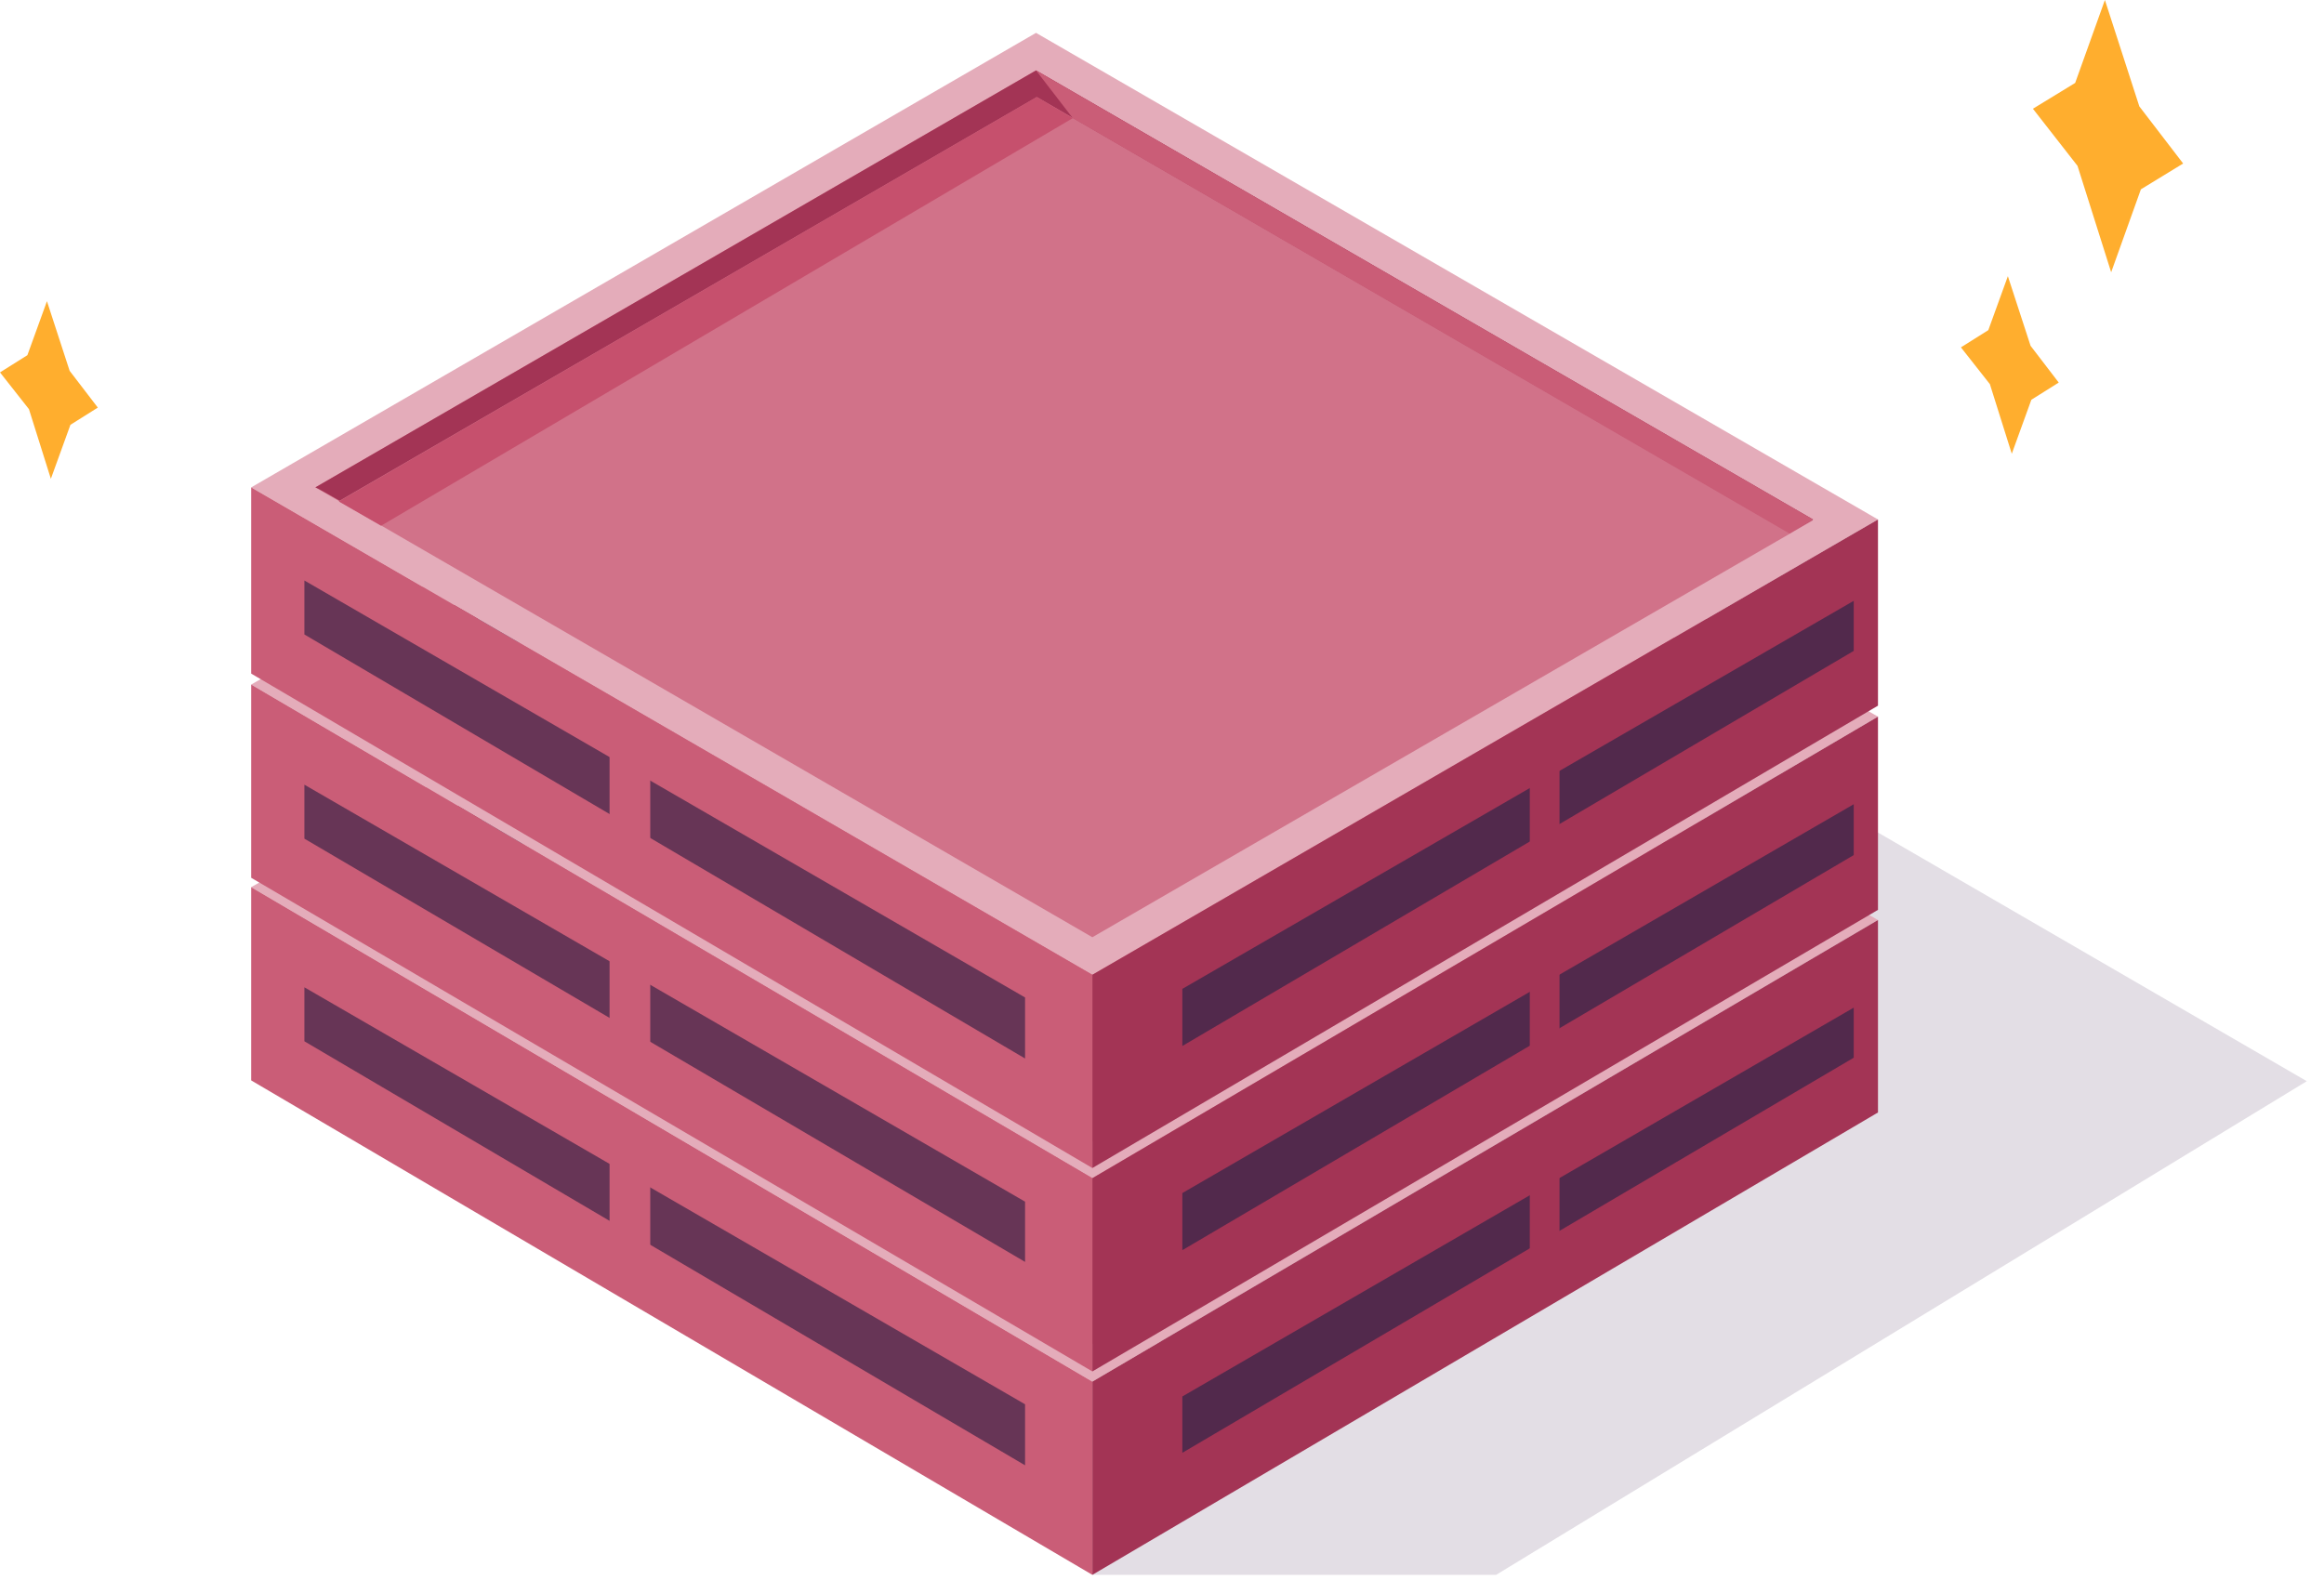 <?xml version="1.0" encoding="utf-8"?>
<!-- Generator: Adobe Illustrator 26.5.1, SVG Export Plug-In . SVG Version: 6.00 Build 0)  -->
<svg version="1.1" id="レイヤー_1" xmlns="http://www.w3.org/2000/svg" xmlns:xlink="http://www.w3.org/1999/xlink" x="0px"
	 y="0px" viewBox="0 0 297 202" style="enable-background:new 0 0 297 202;" xml:space="preserve">
<style type="text/css">
	.st0{opacity:0.5;}
	.st1{opacity:0.5;fill:#8E7A99;}
	.st2{fill:#E4ACBA;}
	.st3{fill:#D17289;}
	.st4{fill:#A33455;}
	.st5{fill:#CA5D77;}
	.st6{fill:#6B748E;}
	.st7{fill:#52294C;}
	.st8{fill:#673556;}
	.st9{fill:#C6506D;}
	.st10{fill:#FFAE2E;}
</style>
<g>
	<g>
		<g class="st0">
			<polygon class="st1" points="294.8,138.2 177.9,70.4 139.6,201.3 191.2,201.3 			"/>
		</g>
		<g>
			<polygon class="st2" points="132.4,56.2 32.1,113.4 139.6,176.6 240,117.6 132.4,56.2 			"/>
			<path class="st3" d="M139.6,171.8c0,0-99.3-58.4-99.3-58.4L132.4,61l99.3,56.6L139.6,171.8z"/>
			<path class="st4" d="M132.5,64.4l96.2,54.8c0.6-0.3,3-1.7,3-1.7L132.4,61l-92.2,52.5c0,0-0.2-0.2,3.1,1.7
				C52.6,109.8,132.5,64.4,132.5,64.4z"/>
			<polygon class="st4" points="240,142.2 240,117.6 139.6,176.6 139.6,201.3 			"/>
			<polygon class="st5" points="132.4,61 137.1,67.1 228.7,119.3 231.7,117.6 			"/>
			<polygon class="st6" points="137.1,67.1 48.7,118.3 43.3,115.2 132.5,64.4 			"/>
			<polygon class="st5" points="32.1,138.1 32.1,113.4 139.6,176.6 139.6,201.3 			"/>
			<polygon class="st7" points="236.9,135.2 236.9,128.8 151.1,178.5 151.1,185.7 			"/>
			<rect x="195.5" y="145" class="st4" width="3.8" height="17.1"/>
			<polygon class="st8" points="38.9,133.1 38.9,126.2 131,179.5 131,187.3 			"/>
			<rect x="77.9" y="146.9" class="st5" width="5.2" height="15.4"/>
		</g>
		<g>
			<polygon class="st2" points="132.4,30.3 32.1,87.5 139.6,150.6 240,91.6 132.4,30.3 			"/>
			<path class="st3" d="M139.6,145.9c0,0-99.3-58.4-99.3-58.4L132.4,35l99.3,56.6L139.6,145.9z"/>
			<path class="st4" d="M132.5,38.5l96.2,54.8c0.6-0.3,3-1.7,3-1.7L132.4,35L40.3,87.5c0,0-0.2-0.2,3.1,1.7
				C52.6,83.9,132.5,38.5,132.5,38.5z"/>
			<polygon class="st4" points="240,116.3 240,91.6 139.6,150.6 139.6,175.3 			"/>
			<polygon class="st5" points="132.4,35 137.1,41.2 228.7,93.4 231.7,91.6 			"/>
			<polygon class="st6" points="137.1,41.2 48.7,92.3 43.3,89.2 132.5,38.5 			"/>
			<polygon class="st5" points="32.1,112.2 32.1,87.5 139.6,150.6 139.6,175.3 			"/>
			<polygon class="st7" points="236.9,109.3 236.9,102.8 151.1,152.5 151.1,159.8 			"/>
			<rect x="195.5" y="119.1" class="st4" width="3.8" height="17.1"/>
			<polygon class="st8" points="38.9,107.2 38.9,100.3 131,153.6 131,161.3 			"/>
			<rect x="77.9" y="120.9" class="st5" width="5.2" height="15.4"/>
		</g>
		<g>
			<polygon class="st2" points="132.4,4.2 32.1,62.3 139.6,124.6 240,66.4 132.4,4.2 			"/>
			<path class="st3" d="M139.6,119.8c0,0-99.3-57.5-99.3-57.5L132.4,9l99.3,57.5L139.6,119.8z"/>
			<path class="st4" d="M132.5,12.4l96.2,55.7c0.6-0.3,3-1.7,3-1.7L132.4,9L40.3,62.3c0,0-0.2-0.2,3.1,1.7
				C52.6,58.7,132.5,12.4,132.5,12.4z"/>
			<polygon class="st4" points="240,90.2 240,66.4 139.6,124.6 139.6,149.3 			"/>
			<polygon class="st5" points="132.4,9 137.1,15.1 228.7,68.2 231.7,66.4 			"/>
			<polygon class="st9" points="137.1,15.1 48.7,67.2 43.3,64.1 132.5,12.4 			"/>
			<polygon class="st5" points="32.1,86.1 32.1,62.3 139.6,124.6 139.6,149.3 			"/>
			<polygon class="st7" points="236.9,83.2 236.9,76.8 151.1,126.4 151.1,133.7 			"/>
			<rect x="195.5" y="93" class="st4" width="3.8" height="17.1"/>
			<polygon class="st8" points="38.9,81.1 38.9,74.2 131,127.5 131,135.3 			"/>
			<rect x="77.9" y="94.8" class="st5" width="5.2" height="15.4"/>
		</g>
	</g>
	<g>
		<polygon class="st10" points="269.8,34.8 273.6,24.2 279,20.9 273.4,13.6 269,0 265.2,10.6 259.8,13.9 265.5,21.2 		"/>
		<polygon class="st10" points="257.1,58 259.6,51.1 263.1,48.9 259.5,44.2 256.6,35.3 254.1,42.2 250.6,44.4 254.3,49.1 		"/>
		<polygon class="st10" points="6.5,61.2 9,54.3 12.5,52.1 8.9,47.4 6,38.5 3.5,45.4 0,47.6 3.7,52.3 		"/>
	</g>
</g>
</svg>
